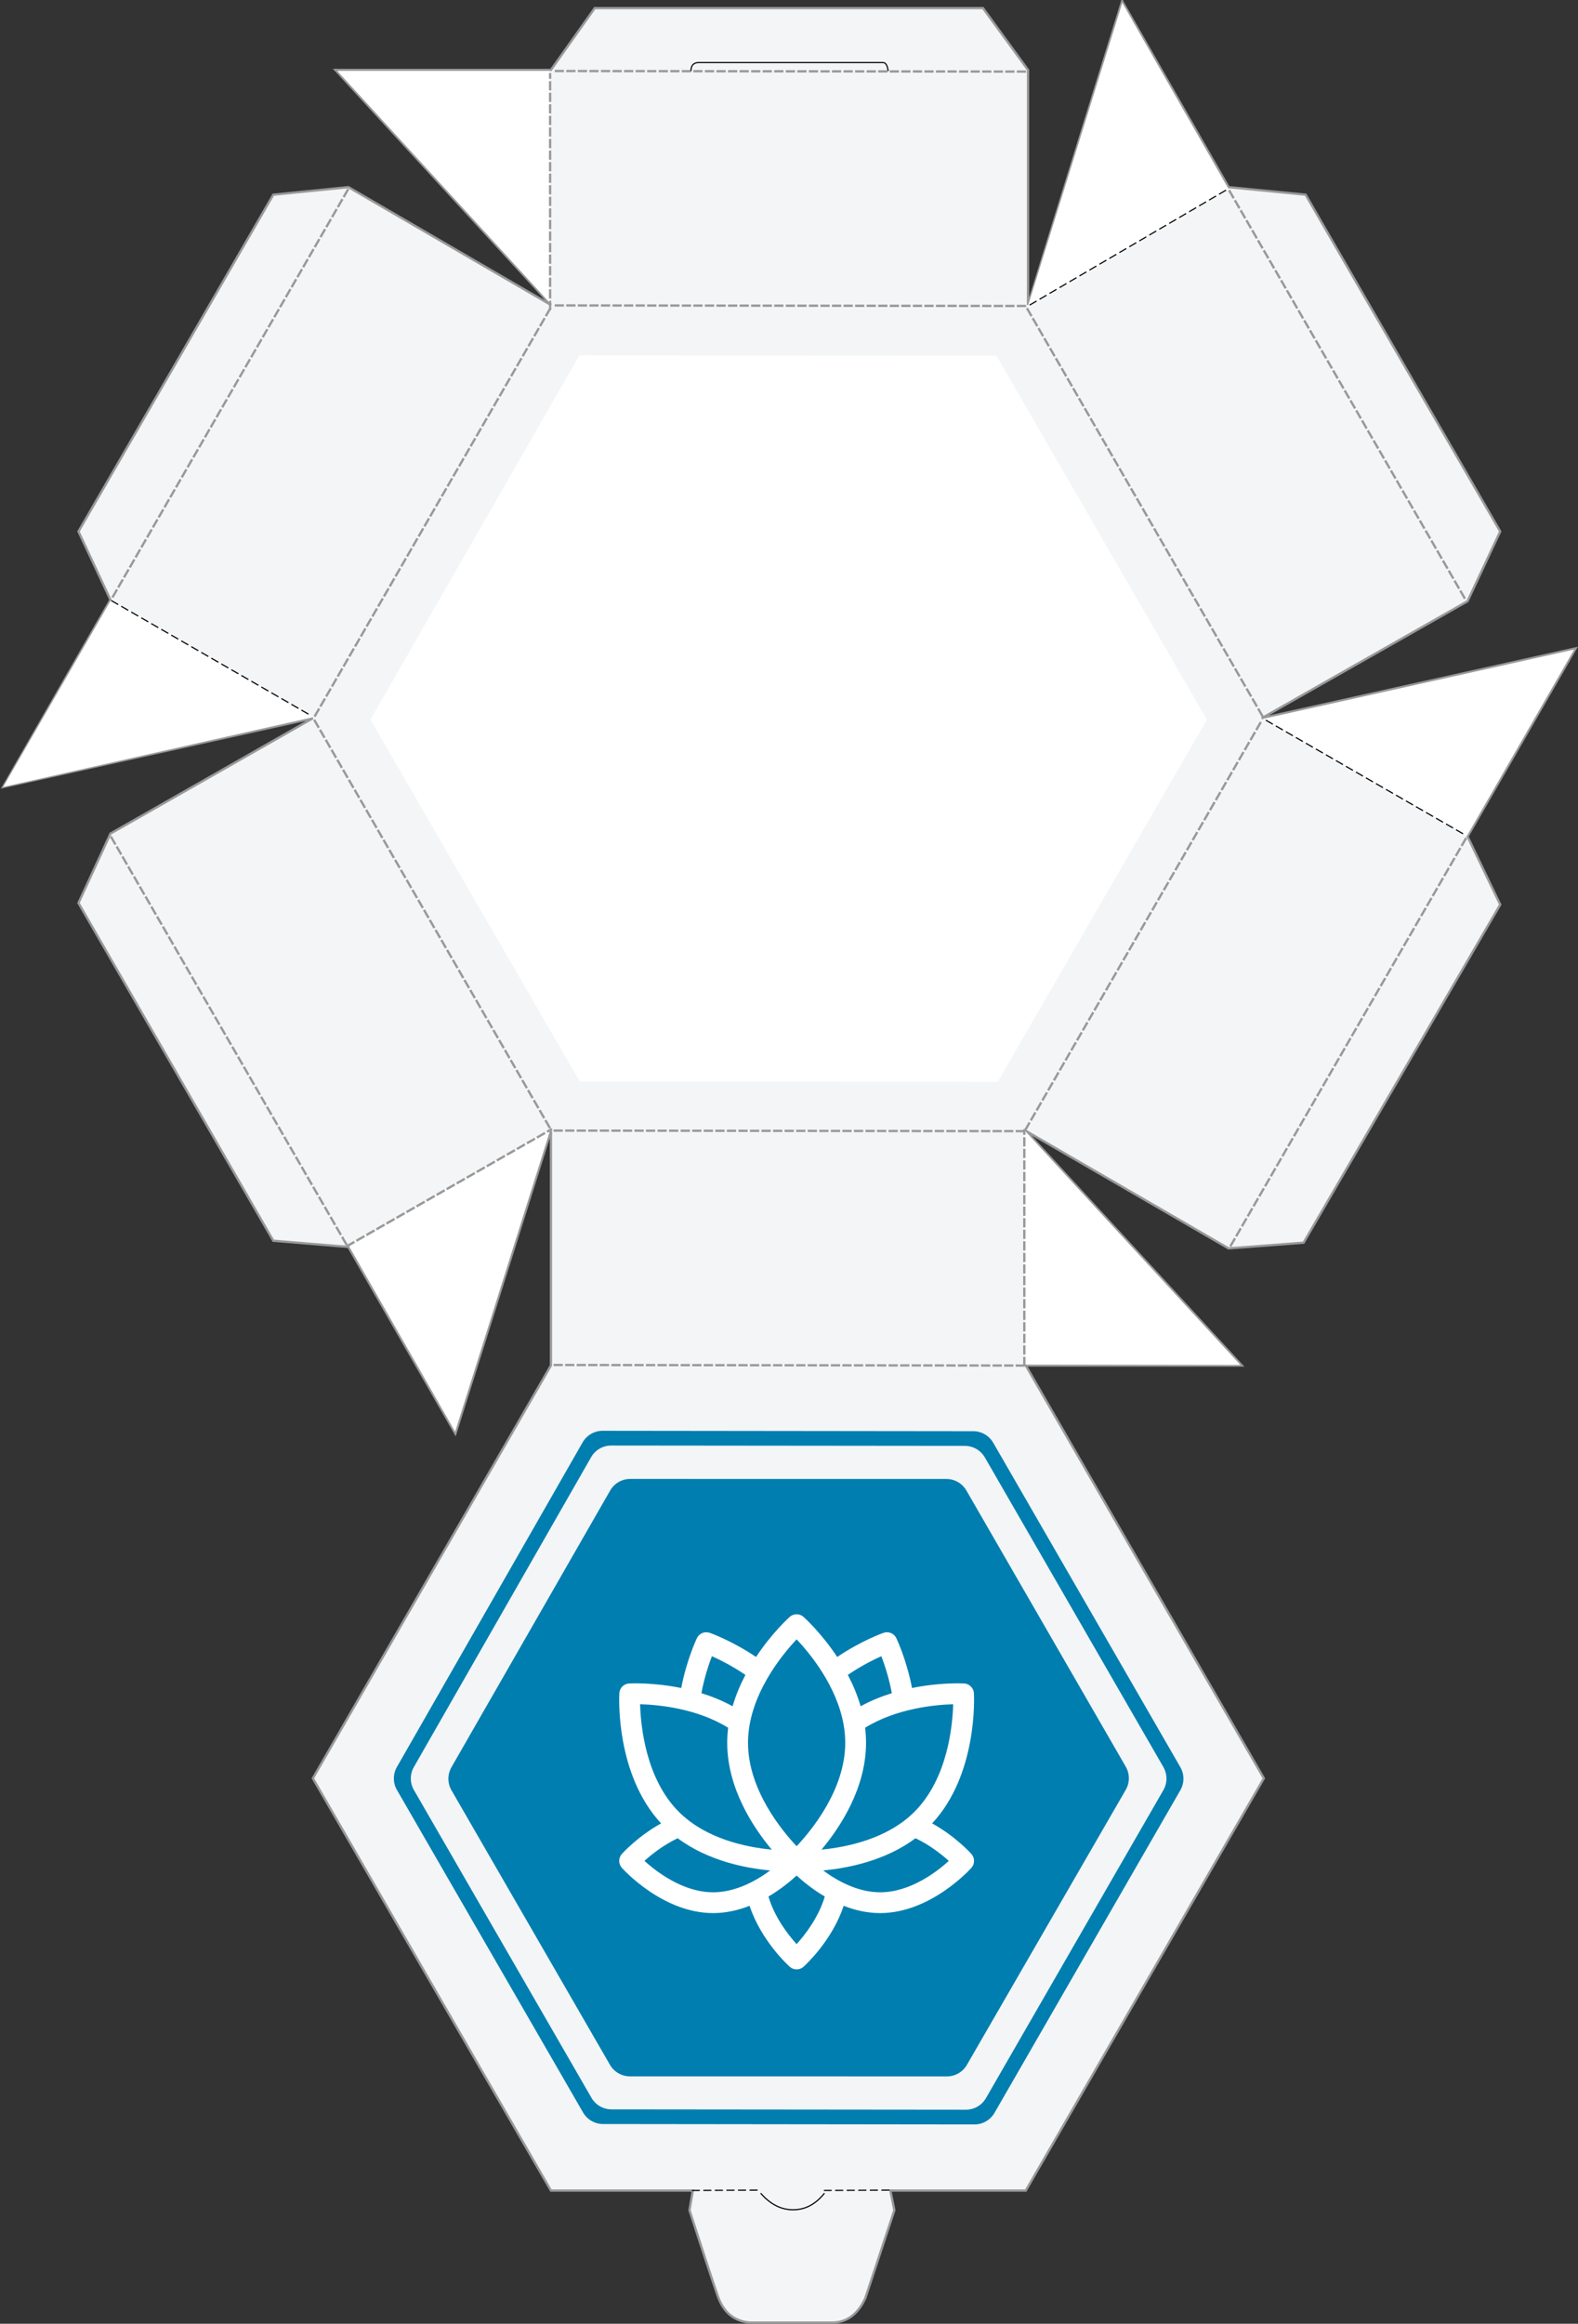 <?xml version="1.0" encoding="UTF-8"?>
<svg width="683px" height="1005px" viewBox="0 0 683 1005" version="1.1" xmlns="http://www.w3.org/2000/svg" xmlns:xlink="http://www.w3.org/1999/xlink">
    <rect x="0" y="0" width="683" height="1005" fill="#333333" stroke="none"/>
    <!-- Generator: sketchtool 58 (101010) - https://sketch.com -->
    <title>20EA7F83-1257-4066-BC5C-48D2B13A84CD@2x</title>
    <desc>Created with sketchtool.</desc>
    <g id="Page-1" stroke="none" stroke-width="1" fill="none" fill-rule="evenodd">
        <g id="Коробки-(Схемы-с-дизайном)" transform="translate(-1021, -2812)">
            <g id="korobka2" transform="translate(1362.5, 3309.5) rotate(-180) translate(-1362.5, -3309.5) translate(1022, 2802)">
                <path d="M150.241,465.081 L238.009,515.911 L144.517,414.446 L238.009,414.446 L134.969,235.899 L238.009,57.608 L296.621,57.608 L294.89,49.089 L307.488,10.998 C310.763,3.999 315.589,0.5 321.964,0.5 C328.34,0.5 340.12,0.5 357.305,0.5 C364.193,1.019 368.88,4.881 371.369,12.085 C373.857,19.29 377.928,31.624 383.582,49.089 L382.119,57.608 L443.544,57.608 L546.591,235.899 L443.544,414.446 L443.544,515.911 L484.896,385.001 L531.196,465.706 L563.713,468.397 L648.04,614.465 L634.181,644.483 L546.591,694.378 L680.642,664.636 L634.181,745.573 L648.04,775.147 L563.713,920.796 L531.196,924.059 L443.544,873.115 L536.814,974.755 L443.544,974.755 L424.572,1001.501 L256.545,1001.501 L237.044,974.755 L237.044,873.115 L196.309,1004.446 L150.241,924.059 L116.888,920.796 L32.663,775.147 L46.813,744.977 L135.912,694.378 L0,724.586 L46.813,643.239 L32.663,613.767 L117.762,467.554 L150.241,465.081 Z" id="Path-36" stroke="#999999" fill="#F3F5F6"></path>
                <polygon id="Path-3" fill="#FFFFFF" points="680.642 664.636 633.936 745.541 546.734 694.786"></polygon>
                <polygon id="Path-3" fill="#FFFFFF" transform="translate(468.248, 936.707) rotate(-300) translate(-468.248, -936.707) " points="534.663 896.83 488.617 976.584 401.832 926.334"></polygon>
                <polygon id="Path-3-Copy" fill="#FFFFFF" transform="translate(195.157, 925.479) rotate(-240) translate(-195.157, -925.479) " points="262.436 885.386 215.628 965.571 127.879 915.691"></polygon>
                <polygon id="Path-3-Copy-2" fill="#FFFFFF" transform="translate(67.978, 683.72) rotate(-180) translate(-67.978, -683.72) " points="135.273 643.369 88.805 724.07 0.682 673.342"></polygon>
                <polygon id="Path-3-Copy-3" fill="#FFFFFF" transform="translate(213.771, 453.05) rotate(-120) translate(-213.771, -453.05) " points="281.312 412.798 234.666 493.301 146.23 443.088"></polygon>
                <polygon id="Path-3-Copy-4" fill="#FFFFFF" transform="translate(486.028, 463.649) rotate(-60) translate(-486.028, -463.649) " points="552.925 423.841 506.551 503.458 419.13 453.481"></polygon>
                <polygon id="Polygon" fill="#FFFFFF" transform="translate(340.713, 694.097) rotate(-330) translate(-340.713, -694.097) " points="340.564 513.097 497.259 603.331 497.713 784.968 341.254 875.097 183.71 784.331 183.8 603.403"></polygon>
                <path d="M345.589,89.981 L464.352,158.501 C467.439,160.282 469.345,163.573 469.354,167.137 L469.698,305.111 C469.707,308.693 467.8,312.006 464.697,313.797 L346.156,382.212 C343.063,383.998 339.252,383.998 336.158,382.212 L216.716,313.266 C213.62,311.479 211.714,308.176 211.716,304.601 L211.781,167.209 C211.783,163.637 213.689,160.338 216.783,158.552 L335.593,89.982 C338.686,88.197 342.496,88.197 345.589,89.981 Z" id="Polygon" fill="#017EB0" transform="translate(340.713, 236.097) rotate(-330) translate(-340.713, -236.097) "></path>
                <path d="M260.233,86.202 L420.993,86.383 C424.561,86.387 427.857,88.292 429.641,91.382 L510.182,230.837 C511.963,233.92 511.97,237.717 510.201,240.807 L429.841,381.168 C428.058,384.283 424.742,386.203 421.152,386.199 L260.749,386.018 C257.18,386.014 253.884,384.108 252.099,381.018 L171.12,240.735 C169.335,237.643 169.334,233.834 171.117,230.741 L251.558,91.207 C253.346,88.106 256.654,86.198 260.233,86.202 Z M263.929,92.573 C260.351,92.569 257.043,94.478 255.256,97.578 L255.256,97.578 L178.463,230.784 C176.68,233.877 176.681,237.685 178.465,240.777 L178.465,240.777 L255.728,374.67 C257.512,377.762 260.809,379.668 264.379,379.672 L264.379,379.672 L417.456,379.82 C421.045,379.823 424.361,377.903 426.144,374.788 L426.144,374.788 L502.86,240.791 C504.629,237.702 504.622,233.906 502.842,230.823 L502.842,230.823 L425.999,97.721 C424.215,94.63 420.918,92.725 417.349,92.721 L417.349,92.721 Z" id="Combined-Shape" fill="#017EB0"></path>
                <g id="lotus-flower" transform="translate(337, 230) rotate(-180) translate(-337, -230) translate(260, 153)" fill="#FFFFFF" fill-rule="nonzero">
                    <path d="M135.457,90.596 C155.222,69.361 153.618,35.776 153.538,34.327 C153.411,32.037 151.582,30.209 149.292,30.082 C148.607,30.043 138.898,29.57 126.749,32.043 C124.352,19.736 120.154,10.894 119.954,10.478 C118.962,8.411 116.573,7.421 114.408,8.181 C113.973,8.333 104.757,11.614 94.365,18.619 C87.548,8.326 80.371,1.807 79.801,1.297 C78.094,-0.233 75.507,-0.233 73.799,1.297 C73.229,1.807 66.052,8.326 59.235,18.62 C48.843,11.616 39.626,8.333 39.192,8.181 C37.028,7.423 34.638,8.411 33.646,10.478 C33.446,10.894 29.246,19.736 26.851,32.044 C14.702,29.571 4.992,30.045 4.307,30.082 C2.017,30.209 0.189,32.037 0.062,34.328 C-0.019,35.776 -1.622,69.361 18.143,90.596 C8.073,96.171 1.48,103.454 1.154,103.818 C-0.375,105.526 -0.375,108.113 1.154,109.821 C1.87,110.62 18.928,129.393 40.652,129.393 C46.297,129.393 51.625,128.123 56.435,126.233 C61.436,141.381 73.242,152.089 73.798,152.589 C74.652,153.353 75.727,153.736 76.8,153.736 C77.873,153.736 78.947,153.353 79.801,152.589 C80.358,152.091 92.162,141.381 97.164,126.234 C101.974,128.123 107.302,129.393 112.946,129.393 C134.671,129.393 151.73,110.62 152.446,109.821 C153.975,108.113 153.975,105.526 152.446,103.818 C152.119,103.453 145.525,96.17 135.457,90.596 Z M127.801,85.577 C116.096,97.282 98.663,100.869 87.575,101.933 C95.575,92.381 106.842,75.43 106.842,55.734 C106.842,53.53 106.697,51.362 106.436,49.233 C120.093,40.794 136.857,39.281 144.561,39.064 C144.306,48.443 142.14,71.238 127.801,85.577 Z M113.471,18.286 C114.829,21.833 116.738,27.527 118.014,34.273 C113.531,35.666 108.939,37.508 104.509,39.94 C103.098,35.085 101.153,30.532 98.966,26.374 C104.634,22.511 110.006,19.833 113.471,18.286 Z M76.805,10.995 C82.418,16.923 94.186,31.054 97.151,47.979 C97.152,47.981 97.152,47.984 97.153,47.987 C97.595,50.513 97.842,53.101 97.842,55.734 C97.842,75.942 83.252,93.634 76.8,100.468 C70.348,93.634 55.757,75.942 55.757,55.734 C55.757,35.52 70.358,17.822 76.805,10.995 Z M40.127,18.286 C43.593,19.834 48.966,22.512 54.633,26.375 C52.446,30.532 50.501,35.085 49.09,39.94 C44.66,37.508 40.068,35.666 35.585,34.273 C36.861,27.527 38.771,21.832 40.127,18.286 Z M47.163,49.233 C46.902,51.362 46.758,53.53 46.758,55.734 C46.758,75.442 58.037,92.4 66.036,101.95 C54.964,100.9 37.543,97.323 25.796,85.577 C11.502,71.283 9.314,48.444 9.045,39.057 C16.743,39.266 33.472,40.766 47.163,49.233 Z M10.93,106.813 C13.962,104.066 19.05,99.996 25.325,97.02 C38.421,106.775 54.598,109.959 65.348,110.951 C63.121,112.602 60.51,114.315 57.614,115.822 C57.452,115.893 57.296,115.975 57.146,116.063 C52.273,118.534 46.624,120.394 40.652,120.394 C27.72,120.394 16.216,111.588 10.93,106.813 Z M76.793,142.813 C73.181,138.829 67.281,131.3 64.609,122.228 C69.887,119.125 74.095,115.643 76.799,113.155 C79.502,115.643 83.711,119.125 88.988,122.227 C86.319,131.265 80.405,138.817 76.793,142.813 Z M112.946,120.394 C103.246,120.394 94.351,115.44 88.279,110.947 C99.029,109.954 115.189,106.766 128.272,97.021 C134.524,99.989 139.629,104.073 142.671,106.823 C137.4,111.602 125.937,120.394 112.946,120.394 Z" id="Shape"></path>
                </g>
                <g id="Group-9" transform="translate(47.273, 49.271)">
                    <path d="M191.625,365.141 L395.375,365.391" id="Line-Copy-49" stroke="#999999" stroke-linecap="square" stroke-dasharray="3,2"></path>
                    <path d="M250,8.516 L277.875,8.391" id="Line-Copy-73" stroke="#000000" stroke-width="0.5" stroke-linecap="square" stroke-dasharray="3,2"></path>
                    <path d="M307.062,8.516 L334.938,8.391" id="Line-Copy-74" stroke="#000000" stroke-width="0.5" stroke-linecap="square" stroke-dasharray="3,2"></path>
                    <path d="M191.375,365.391 L191.375,466.891" id="Line-Copy-49" stroke="#999999" stroke-linecap="square" stroke-dasharray="3,2"></path>
                    <path d="M396.625,822.141 L396.625,923.641" id="Line-Copy-68" stroke="#999999" stroke-linecap="square" stroke-dasharray="3,2"></path>
                    <path d="M188.875,823.891 L103.375,873.891" id="Line-Copy-69" stroke="#000000" stroke-width="0.5" stroke-linecap="square" stroke-dasharray="3,2"></path>
                    <path d="M586.375,695.891 L500.375,646.391" id="Line-Copy-70" stroke="#000000" stroke-width="0.5" stroke-linecap="square" stroke-dasharray="3,2"></path>
                    <path d="M86.625,644.141 L0.625,594.641" id="Line-Copy-71" stroke="#000000" stroke-width="0.5" stroke-linecap="square" stroke-dasharray="3,2"></path>
                    <path d="M484.375,416.891 L396.227,467.229" id="Line-Copy-72" stroke="#999999" stroke-linecap="square" stroke-dasharray="3,2"></path>
                    <path d="M0.375,592.891 L102.375,416.391" id="Line-Copy-60" stroke="#999999" stroke-linecap="square" stroke-dasharray="3,2"></path>
                    <path d="M396.75,644.016 L498.75,467.516" id="Line-Copy-62" stroke="#999999" stroke-linecap="square" stroke-dasharray="3,2" transform="translate(447.625, 555.891) scale(-1, 1) translate(-447.625, -555.891) "></path>
                    <path d="M0.75,873.016 L102.75,696.516" id="Line-Copy-64" stroke="#999999" stroke-linecap="square" stroke-dasharray="3,2" transform="translate(51.625, 784.891) scale(-1, 1) translate(-51.625, -784.891) "></path>
                    <path d="M88.25,822.016 L190.25,645.516" id="Line-Copy-65" stroke="#999999" stroke-linecap="square" stroke-dasharray="3,2" transform="translate(139.125, 733.891) scale(-1, 1) translate(-139.125, -733.891) "></path>
                    <path d="M89.25,643.016 L191.25,466.516" id="Line-Copy-61" stroke="#999999" stroke-linecap="square" stroke-dasharray="3,2"></path>
                    <path d="M396.75,822.016 L498.75,645.516" id="Line-Copy-66" stroke="#999999" stroke-linecap="square" stroke-dasharray="3,2"></path>
                    <path d="M484.25,873.516 L586.25,697.016" id="Line-Copy-67" stroke="#999999" stroke-linecap="square" stroke-dasharray="3,2"></path>
                    <path d="M484.75,593.516 L586.75,417.016" id="Line-Copy-63" stroke="#999999" stroke-linecap="square" stroke-dasharray="3,2" transform="translate(535.625, 505.391) scale(-1, 1) translate(-535.625, -505.391) "></path>
                    <path d="M191.125,823.391 L394.875,823.641" id="Line-Copy-58" stroke="#999999" stroke-linecap="square" stroke-dasharray="3,2"></path>
                    <path d="M191.625,466.516 L395.375,466.766" id="Line-Copy-57" stroke="#999999" stroke-linecap="square" stroke-dasharray="3,2"></path>
                    <path d="M191.125,924.766 L394.875,925.016" id="Line-Copy-59" stroke="#999999" stroke-linecap="square" stroke-dasharray="3,2"></path>
                    <path d="M250.318,925.016 C250.62,927.45 251.367,928.668 252.56,928.668 C253.752,928.668 280.429,928.668 332.589,928.668 C334.636,928.533 335.66,927.315 335.66,925.016" id="Path-37" stroke="#000000" stroke-width="0.5"></path>
                    <path d="M277.875,7.194 C281.681,2.415 286.203,0.025 291.441,0.025 C296.679,0.025 301.36,2.415 305.485,7.194" id="Path-38" stroke="#000000" stroke-width="0.5"></path>
                </g>
            </g>
        </g>
    </g>
</svg>